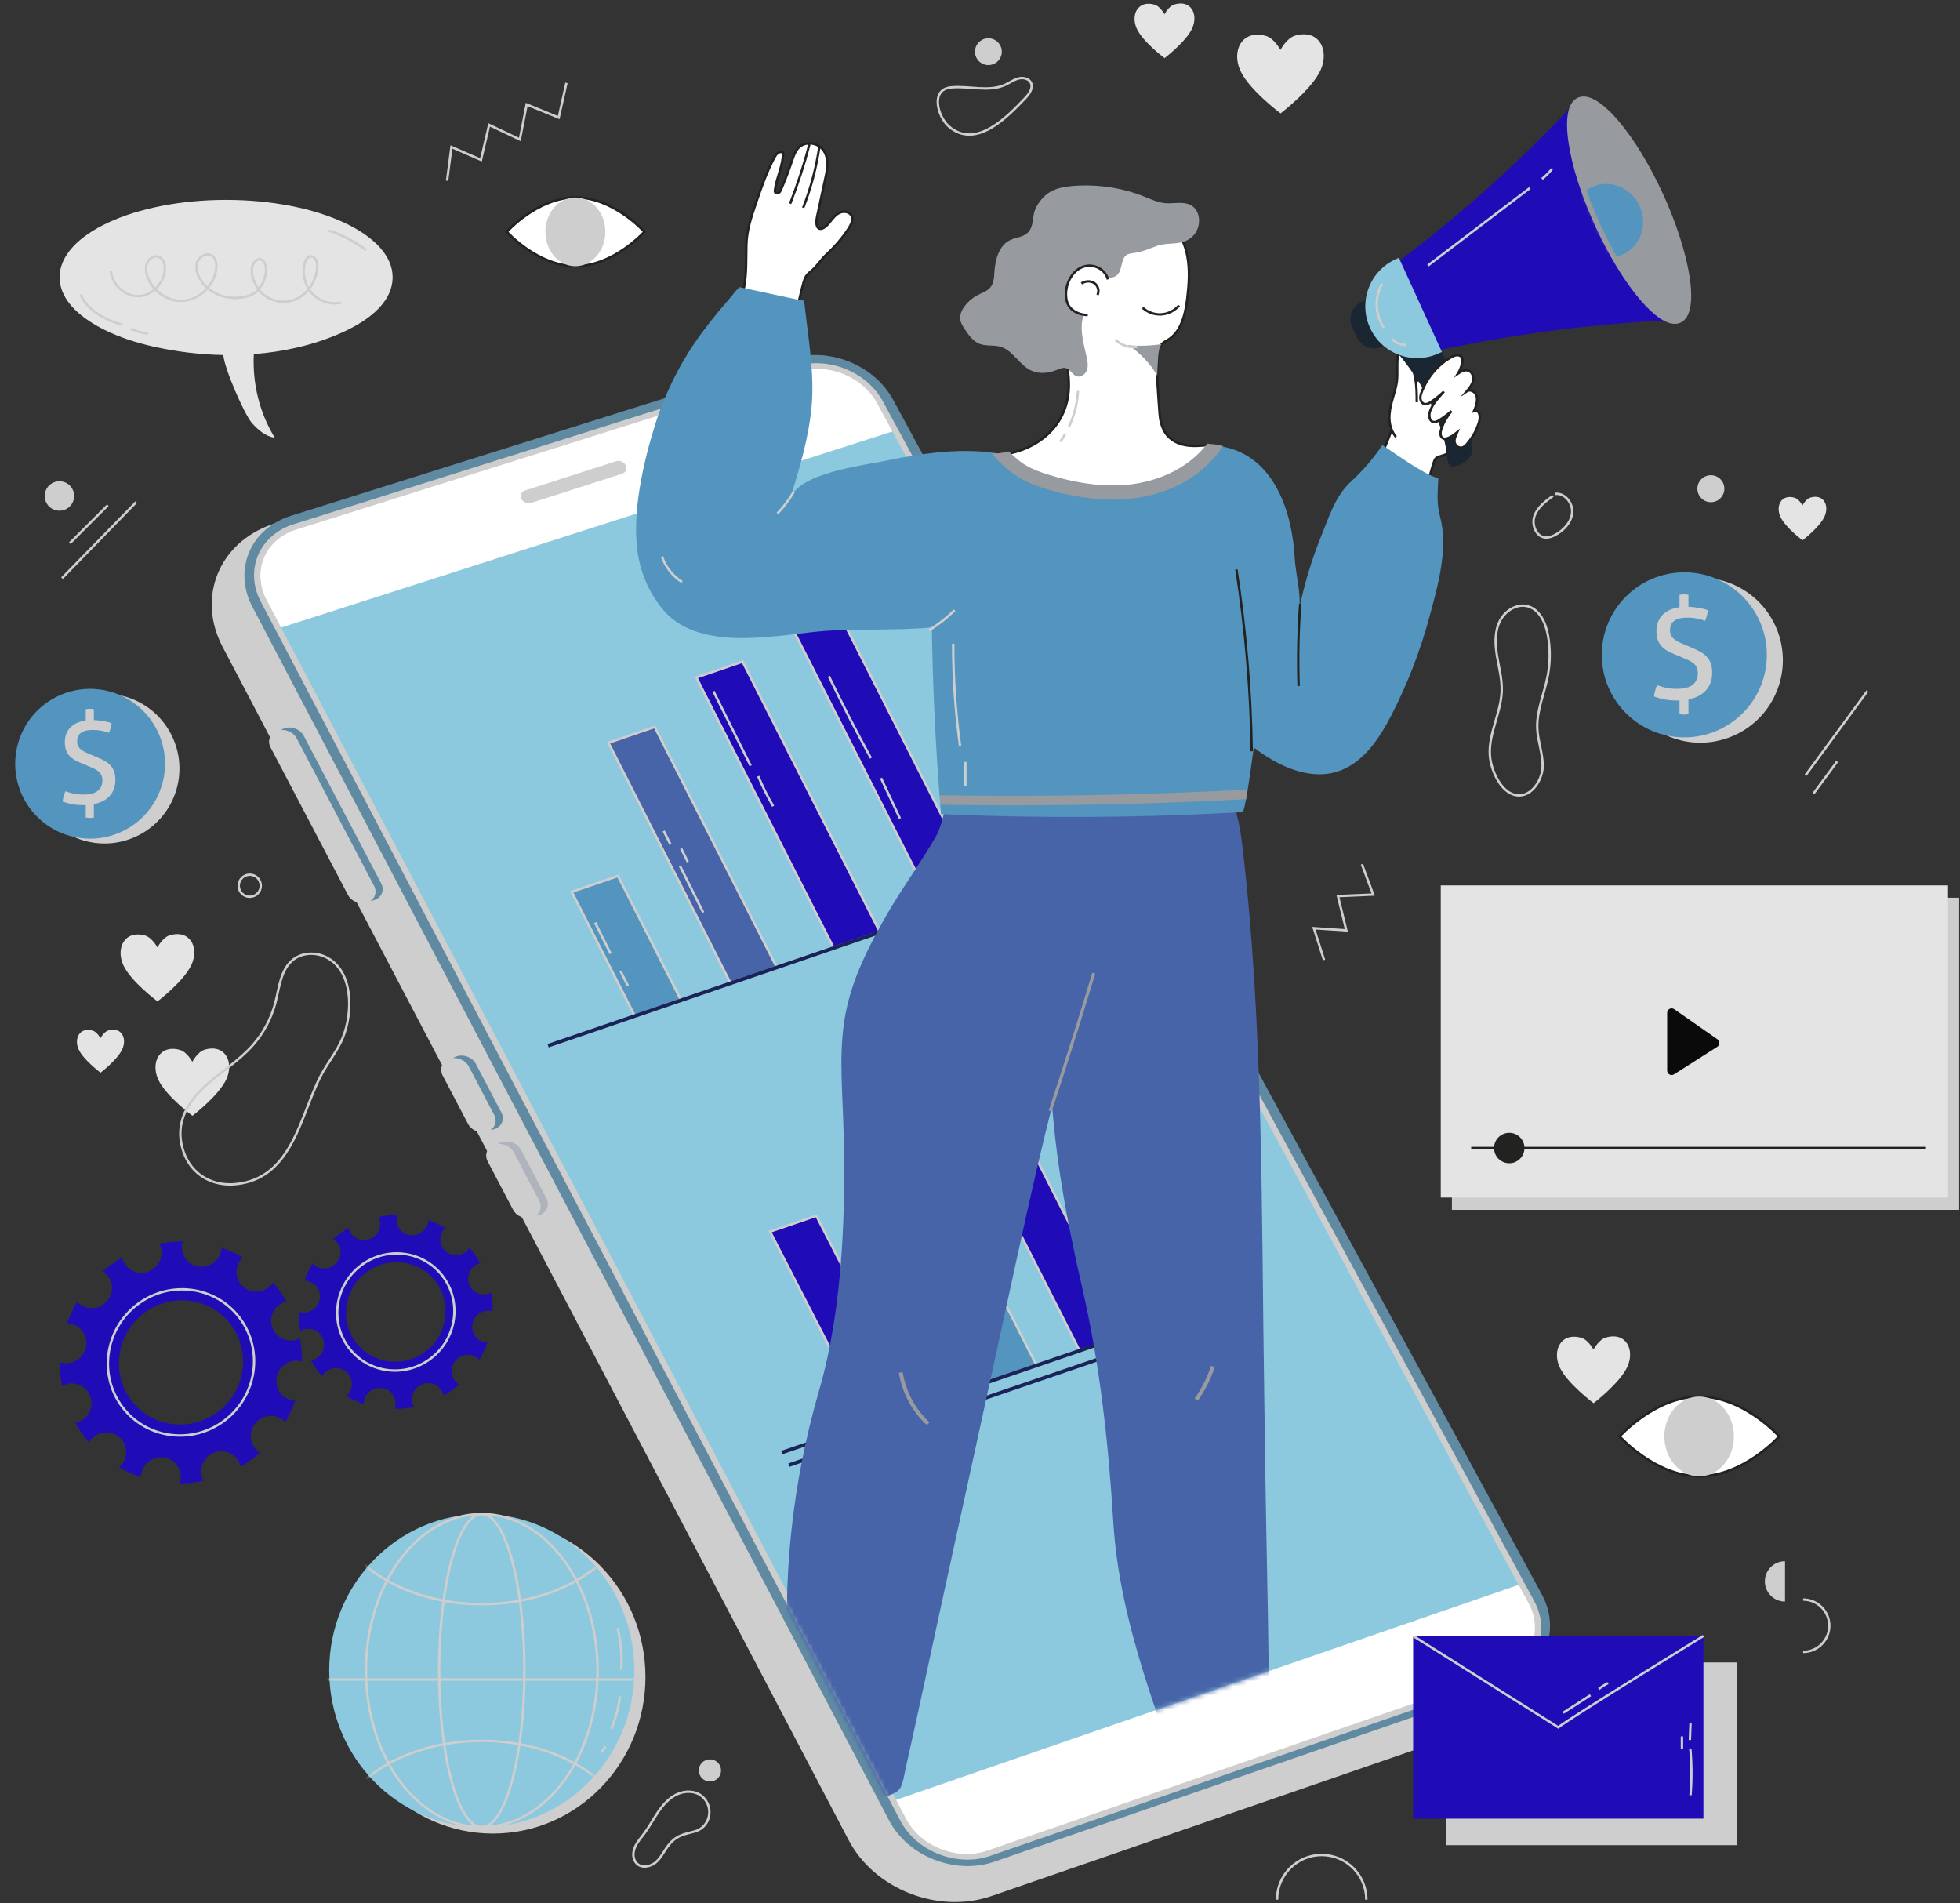 <svg xmlns="http://www.w3.org/2000/svg" width="411" height="399" viewBox="0 0 411 399" fill="none"><rect x="0" y="0" width="411" height="399" fill="#333333" stroke="none"/><path d="M42.895 220.097C41.415 220.544 40.328 222.633 40.328 222.633C40.328 222.633 39.232 220.562 37.75 220.14C33.46 218.919 31.543 222.788 33.186 226.358C34.77 229.803 40.353 233.946 40.353 233.946C40.353 233.946 45.917 229.709 47.486 226.238C49.114 222.64 47.18 218.804 42.895 220.097Z" fill="#E4E4E4"></path><path d="M22.71 216.056C21.764 216.341 21.07 217.676 21.07 217.676C21.07 217.676 20.369 216.353 19.423 216.083C16.682 215.303 15.456 217.775 16.506 220.057C17.519 222.258 21.086 224.906 21.086 224.906C21.086 224.906 24.642 222.199 25.645 219.98C26.684 217.682 25.448 215.23 22.71 216.056Z" fill="#E4E4E4"></path><path d="M35.575 196.111C34.094 196.558 33.008 198.647 33.008 198.647C33.008 198.647 31.911 196.576 30.429 196.154C26.139 194.933 24.223 198.802 25.866 202.372C27.45 205.817 33.032 209.96 33.032 209.96C33.032 209.96 38.596 205.723 40.165 202.252C41.792 198.654 39.858 194.818 35.575 196.111Z" fill="#E4E4E4"></path><path d="M50.904 263.651C49.478 262.825 47.995 262.151 46.471 261.631C46.461 261.778 46.465 261.922 46.438 262.07C46.041 264.353 43.871 265.91 41.593 265.547C39.316 265.184 37.791 263.038 38.19 260.755C38.218 260.594 38.273 260.446 38.319 260.292C36.675 260.294 35.033 260.454 33.417 260.771C33.487 260.909 33.568 261.04 33.621 261.189C34.416 263.348 33.3 265.768 31.128 266.596C28.956 267.423 26.552 266.343 25.758 264.184C25.695 264.015 25.666 263.843 25.625 263.671C24.195 264.487 22.829 265.448 21.55 266.553C21.697 266.645 21.848 266.728 21.983 266.84C23.758 268.296 23.992 270.932 22.509 272.728C21.026 274.524 18.386 274.799 16.611 273.343C16.456 273.215 16.328 273.068 16.195 272.924C15.322 274.388 14.607 275.913 14.052 277.476C14.248 277.479 14.444 277.478 14.645 277.51C16.922 277.873 18.447 280.019 18.049 282.302C17.651 284.585 15.482 286.142 13.204 285.779C12.986 285.744 12.784 285.679 12.582 285.614C12.555 287.297 12.691 288.976 12.995 290.626C13.18 290.521 13.364 290.417 13.569 290.339C15.741 289.512 18.145 290.592 18.939 292.751C19.735 294.91 18.617 297.33 16.447 298.158C16.227 298.241 16.003 298.292 15.781 298.338C16.593 299.785 17.558 301.161 18.674 302.444C18.787 302.254 18.901 302.066 19.047 301.89C20.529 300.094 23.171 299.819 24.945 301.275C26.718 302.731 26.953 305.367 25.471 307.163C25.32 307.346 25.148 307.503 24.976 307.654C26.448 308.51 27.985 309.199 29.561 309.727C29.566 309.508 29.57 309.289 29.61 309.067C30.008 306.784 32.176 305.227 34.455 305.591C36.733 305.954 38.257 308.099 37.858 310.383C37.819 310.607 37.751 310.817 37.679 311.026C39.362 311.017 41.044 310.842 42.697 310.504C42.599 310.325 42.499 310.146 42.426 309.949C41.632 307.79 42.748 305.369 44.919 304.542C47.092 303.715 49.495 304.795 50.291 306.954C50.362 307.151 50.403 307.351 50.444 307.551C51.88 306.717 53.251 305.735 54.532 304.608C54.373 304.511 54.212 304.419 54.063 304.298C52.289 302.842 52.054 300.206 53.538 298.41C55.02 296.614 57.661 296.339 59.435 297.795C59.581 297.914 59.699 298.051 59.822 298.185C60.673 296.727 61.37 295.211 61.908 293.658C61.74 293.652 61.572 293.656 61.403 293.629C59.124 293.266 57.6 291.12 57.998 288.837C58.397 286.554 60.566 284.997 62.843 285.36C63.011 285.387 63.164 285.442 63.324 285.488C63.337 283.845 63.191 282.206 62.888 280.596C62.752 280.665 62.623 280.745 62.477 280.8C60.306 281.627 57.901 280.547 57.106 278.388C56.312 276.229 57.428 273.809 59.6 272.981C59.749 272.924 59.901 272.898 60.05 272.859C59.257 271.463 58.318 270.134 57.239 268.892C57.16 269.011 57.093 269.136 56.999 269.249C55.517 271.045 52.876 271.32 51.102 269.864C49.328 268.408 49.093 265.772 50.575 263.976C50.676 263.854 50.794 263.758 50.904 263.651ZM48.883 272.401C56.112 278.335 57.072 289.078 51.026 296.396C44.981 303.714 34.221 304.836 26.991 298.901C19.762 292.967 18.803 282.224 24.849 274.906C30.893 267.588 41.654 266.467 48.883 272.401Z" fill="#200CB6"></path><path d="M22.395 297.464C28.777 305.943 40.948 307.544 49.526 301.035C58.104 294.526 59.891 282.333 53.509 273.854C47.127 265.375 34.957 263.772 26.379 270.281C17.801 276.791 16.014 288.985 22.395 297.464ZM30.178 275.329C35.941 270.956 44.117 272.033 48.404 277.729C52.691 283.425 51.491 291.616 45.728 295.989C39.965 300.362 31.789 299.286 27.501 293.59C23.214 287.894 24.415 279.702 30.178 275.329Z" fill="#200CB6"></path><path d="M28.801 273.498C35.585 268.35 45.21 269.618 50.257 276.323C55.304 283.028 53.89 292.671 47.107 297.819C40.323 302.967 30.698 301.7 25.651 294.995C20.603 288.29 22.017 278.646 28.801 273.498Z" stroke="#CECECE" stroke-width="0.5" stroke-miterlimit="10" stroke-linecap="round"></path><path d="M93.378 257.444C92.236 256.782 91.046 256.241 89.825 255.825C89.817 255.942 89.82 256.058 89.799 256.177C89.48 258.007 87.742 259.254 85.916 258.963C84.09 258.672 82.869 256.952 83.188 255.122C83.21 254.993 83.255 254.874 83.292 254.751C81.975 254.753 80.659 254.881 79.364 255.135C79.42 255.246 79.484 255.351 79.528 255.47C80.165 257.2 79.27 259.14 77.53 259.803C75.789 260.466 73.862 259.6 73.226 257.87C73.176 257.734 73.152 257.596 73.121 257.459C71.974 258.113 70.88 258.884 69.855 259.769C69.972 259.843 70.093 259.909 70.202 259.999C71.624 261.166 71.812 263.279 70.623 264.718C69.434 266.157 67.318 266.378 65.896 265.211C65.771 265.109 65.668 264.991 65.563 264.875C64.862 266.049 64.29 267.271 63.844 268.523C64.002 268.526 64.159 268.525 64.319 268.55C66.145 268.841 67.366 270.561 67.048 272.39C66.729 274.22 64.991 275.467 63.165 275.176C62.991 275.148 62.829 275.096 62.667 275.044C62.645 276.393 62.754 277.739 62.998 279.061C63.146 278.977 63.295 278.893 63.458 278.831C65.199 278.168 67.126 279.034 67.762 280.764C68.399 282.494 67.504 284.434 65.764 285.097C65.588 285.164 65.409 285.205 65.231 285.241C65.882 286.4 66.655 287.504 67.55 288.532C67.64 288.38 67.732 288.229 67.848 288.088C69.037 286.649 71.153 286.428 72.575 287.595C73.997 288.762 74.186 290.875 72.997 292.314C72.876 292.461 72.739 292.586 72.6 292.708C73.78 293.394 75.011 293.946 76.275 294.37C76.278 294.195 76.282 294.019 76.313 293.841C76.632 292.011 78.37 290.763 80.196 291.055C82.022 291.346 83.244 293.065 82.925 294.896C82.894 295.076 82.838 295.244 82.781 295.412C84.13 295.405 85.478 295.265 86.803 294.993C86.724 294.85 86.644 294.706 86.586 294.548C85.949 292.818 86.844 290.877 88.585 290.215C90.326 289.552 92.253 290.417 92.89 292.148C92.948 292.306 92.98 292.466 93.013 292.627C94.165 291.959 95.263 291.172 96.289 290.268C96.162 290.19 96.032 290.117 95.914 290.019C94.492 288.852 94.304 286.739 95.493 285.3C96.682 283.861 98.799 283.64 100.22 284.807C100.336 284.902 100.43 285.013 100.53 285.119C101.213 283.95 101.771 282.735 102.203 281.49C102.068 281.485 101.934 281.489 101.797 281.467C99.971 281.176 98.75 279.456 99.068 277.626C99.387 275.796 101.125 274.549 102.951 274.84C103.085 274.862 103.208 274.906 103.336 274.942C103.346 273.625 103.229 272.311 102.987 271.021C102.878 271.077 102.776 271.141 102.659 271.185C100.919 271.848 98.991 270.982 98.354 269.252C97.717 267.522 98.612 265.582 100.353 264.919C100.472 264.874 100.593 264.853 100.714 264.821C100.077 263.702 99.325 262.637 98.461 261.641C98.397 261.736 98.344 261.836 98.269 261.927C97.08 263.366 94.964 263.587 93.542 262.42C92.12 261.253 91.932 259.14 93.121 257.701C93.196 257.607 93.29 257.53 93.378 257.444ZM91.759 264.457C97.553 269.213 98.322 277.823 93.477 283.688C88.632 289.553 80.007 290.452 74.213 285.696C68.419 280.94 67.65 272.33 72.496 266.465C77.34 260.6 85.965 259.701 91.759 264.457Z" fill="#200CB6"></path><path d="M70.527 284.545C75.642 291.341 85.397 292.624 92.272 287.407C99.147 282.19 100.579 272.418 95.465 265.622C90.35 258.826 80.596 257.541 73.721 262.758C66.845 267.976 65.412 277.75 70.527 284.545ZM76.764 266.804C81.383 263.299 87.936 264.162 91.372 268.728C94.808 273.294 93.846 279.859 89.227 283.364C84.608 286.869 78.055 286.007 74.619 281.441C71.183 276.875 72.145 270.309 76.764 266.804Z" fill="#200CB6"></path><path d="M75.661 265.337C81.098 261.211 88.813 262.227 92.858 267.601C96.903 272.975 95.77 280.704 90.333 284.83C84.896 288.956 77.181 287.941 73.136 282.567C69.09 277.192 70.224 269.463 75.661 265.337Z" stroke="#CECECE" stroke-width="0.5" stroke-miterlimit="10" stroke-linecap="round"></path><path d="M391.574 144.896L378.633 162.521" stroke="#CECECE" stroke-width="0.5" stroke-miterlimit="10"></path><path d="M380.281 166.378L385.23 159.671" stroke="#CECECE" stroke-width="0.5" stroke-miterlimit="10"></path><path d="M93.75 37.894L94.664 30.822L100.855 33.516L102.571 26.189L109.007 29.25L110.44 21.907L117.154 24.657L118.783 17.376" stroke="#CECECE" stroke-width="0.5" stroke-miterlimit="10"></path><path d="M267.789 398.294C267.789 393.125 271.98 388.934 277.149 388.934C282.318 388.934 286.509 393.125 286.509 398.294" stroke="#CECECE" stroke-width="0.5" stroke-miterlimit="10"></path><path d="M148.545 378.61C149.227 380.741 148.199 383.271 145.715 383.987C143.534 384.616 142.128 384.653 140.41 386.61C139.279 387.898 138.573 389.819 137.134 390.744C135.855 391.566 134.024 391.724 133.153 390.214C132.612 389.276 132.771 388.07 133.238 387.094C133.706 386.117 134.443 385.301 135.09 384.433C136.176 382.975 137.018 381.351 138.048 379.852C139.078 378.354 140.346 376.947 141.998 376.189C143.65 375.43 145.748 375.441 147.158 376.588C147.844 377.146 148.302 377.853 148.545 378.61Z" stroke="#CECECE" stroke-width="0.5" stroke-miterlimit="10"></path><path d="M151.199 371.208C151.199 372.495 150.156 373.538 148.869 373.538C147.582 373.538 146.539 372.495 146.539 371.208C146.539 369.921 147.582 368.878 148.869 368.878C150.156 368.877 151.199 369.921 151.199 371.208Z" fill="#CECECE"></path><path d="M374.307 335.797C371.972 335.797 370.078 333.904 370.078 331.569C370.078 329.234 371.971 327.34 374.307 327.34" fill="#CECECE"></path><path d="M15.549 103.989C15.549 105.694 14.167 107.076 12.462 107.076C10.757 107.076 9.375 105.694 9.375 103.989C9.375 102.284 10.757 100.902 12.462 100.902C14.167 100.903 15.549 102.285 15.549 103.989Z" fill="#CECECE"></path><path d="M360.943 104.263C359.949 105.469 358.166 105.641 356.96 104.647C355.754 103.653 355.582 101.87 356.576 100.664C357.57 99.458 359.353 99.286 360.559 100.28C361.765 101.273 361.937 103.057 360.943 104.263Z" fill="#CECECE"></path><path d="M209.382 12.677C208.365 13.851 206.59 13.978 205.416 12.962C204.242 11.945 204.115 10.17 205.131 8.996C206.147 7.822 207.923 7.695 209.097 8.711C210.272 9.728 210.399 11.503 209.382 12.677Z" fill="#CECECE"></path><path d="M198.957 26.503C196.671 24.523 194.997 18.773 199.394 18.332C203.228 17.947 207.337 19.379 210.833 17.757C211.738 17.337 212.561 16.723 213.524 16.463C214.487 16.202 215.697 16.425 216.157 17.31C216.732 18.415 215.837 19.692 214.975 20.592C211.262 24.468 204.656 31.438 198.957 26.503Z" stroke="#CECECE" stroke-width="0.5" stroke-miterlimit="10"></path><path d="M54.685 185.711C54.685 186.99 53.649 188.026 52.37 188.026C51.091 188.026 50.055 186.99 50.055 185.711C50.055 184.432 51.091 183.396 52.37 183.396C53.649 183.396 54.685 184.432 54.685 185.711Z" stroke="#CECECE" stroke-width="0.5" stroke-miterlimit="10"></path><path d="M378.102 335.381C381.133 335.381 383.59 337.838 383.59 340.869C383.59 343.9 381.133 346.357 378.102 346.357" stroke="#CECECE" stroke-width="0.5" stroke-miterlimit="10"></path><path d="M13 121.227L28.563 105.278" stroke="#CECECE" stroke-width="0.5" stroke-miterlimit="10"></path><path d="M14.641 113.896L22.615 105.922" stroke="#CECECE" stroke-width="0.5" stroke-miterlimit="10"></path><path d="M277.646 201.28L275.508 194.614L282.311 195.068L280.561 187.885L287.947 187.563L285.583 181.199" stroke="#CECECE" stroke-width="0.5" stroke-miterlimit="10"></path><path d="M41.694 229.034C42.232 228.456 42.813 227.893 43.431 227.344C46.531 224.589 50.118 222.367 52.888 219.281C55.201 216.705 56.883 213.566 57.748 210.214C58.576 207.001 58.861 203.258 61.47 201.208C63.352 199.728 66.103 199.611 68.266 200.638C74.172 203.442 74.038 212.395 71.858 217.636C70.694 220.433 68.714 222.809 67.305 225.491C62.975 233.735 61.399 246.974 49.608 248.258C44.572 248.806 40.166 246.344 38.489 241.491C36.793 236.585 38.445 232.528 41.694 229.034Z" stroke="#CECECE" stroke-width="0.5" stroke-miterlimit="10"></path><path d="M312.408 158.27C312.15 153.704 314.775 149.408 314.904 144.836C314.973 142.391 314.324 139.991 313.924 137.577C313.525 135.164 313.395 132.585 314.433 130.369C315.471 128.153 317.99 126.476 320.351 127.114C322.882 127.798 324.134 130.646 324.596 133.227C325.11 136.095 325.08 139.06 324.509 141.918C323.782 145.559 322.181 149.093 322.358 152.801C322.486 155.471 323.538 158.054 323.479 160.727C323.412 163.761 320.795 167.668 317.406 166.595C314.389 165.641 312.569 161.106 312.408 158.27Z" stroke="#CECECE" stroke-width="0.5" stroke-miterlimit="10"></path><path d="M325.637 103.97C324.056 105.116 322.388 106.379 321.756 108.226C321.124 110.073 322.156 112.593 324.105 112.707C324.811 112.748 325.499 112.475 326.123 112.142C327.909 111.189 329.478 109.53 329.665 107.514C329.852 105.498 328.154 103.32 326.142 103.548" stroke="#CECECE" stroke-width="0.5" stroke-miterlimit="10"></path><path d="M120.698 55.803C112.736 55.803 106.281 48.604 106.281 48.604C106.281 48.604 112.736 41.405 120.698 41.405C128.66 41.405 135.115 48.604 135.115 48.604C135.115 48.604 128.66 55.803 120.698 55.803Z" fill="white" stroke="#222221" stroke-width="0.5" stroke-miterlimit="10"></path><path d="M120.648 55.821C117.175 55.821 114.359 52.594 114.359 48.613C114.359 44.632 117.175 41.404 120.648 41.404C124.121 41.404 126.937 44.631 126.937 48.613C126.937 52.595 124.121 55.821 120.648 55.821Z" fill="#CECECE"></path><path d="M356.357 309.523C347.116 309.523 339.625 301.168 339.625 301.168C339.625 301.168 347.116 292.813 356.357 292.813C365.598 292.813 373.089 301.168 373.089 301.168C373.089 301.168 365.598 309.523 356.357 309.523Z" fill="white" stroke="#222221" stroke-width="0.5" stroke-miterlimit="10"></path><path d="M356.299 309.545C360.33 309.545 363.598 305.799 363.598 301.179C363.598 296.558 360.33 292.813 356.299 292.813C352.268 292.813 349 296.558 349 301.179C349 305.799 352.268 309.545 356.299 309.545Z" fill="#CECECE"></path><path d="M372.506 145.107C376.203 136.292 372.055 126.149 363.24 122.452C354.425 118.755 344.282 122.904 340.585 131.718C336.888 140.533 341.036 150.676 349.851 154.373C358.666 158.07 368.809 153.922 372.506 145.107Z" fill="#CECECE"></path><path d="M370.497 137.299C370.497 146.857 362.748 154.606 353.19 154.606C343.632 154.606 335.883 146.857 335.883 137.299C335.883 127.741 343.632 119.992 353.19 119.992C362.749 119.992 370.497 127.741 370.497 137.299Z" fill="#5395BE"></path><path d="M352.181 146.844C352.091 146.862 352.02 146.871 351.966 146.871C351.912 146.871 351.858 146.871 351.805 146.871C351.25 146.871 350.748 146.853 350.301 146.817C349.853 146.781 349.437 146.727 349.052 146.656C348.667 146.584 348.295 146.495 347.937 146.387C347.579 146.28 347.212 146.163 346.836 146.038C346.871 145.645 346.947 145.246 347.064 144.843C347.18 144.44 347.31 144.051 347.453 143.675C348.061 143.872 348.689 144.047 349.333 144.199C349.978 144.351 350.756 144.427 351.669 144.427C353.137 144.427 354.229 144.141 354.946 143.568C355.662 142.995 356.02 142.207 356.02 141.205C356.02 140.704 355.944 140.283 355.792 139.943C355.64 139.603 355.411 139.308 355.107 139.057C354.802 138.806 354.418 138.578 353.952 138.372C353.487 138.166 352.94 137.929 352.314 137.66L351.025 137.123C350.488 136.908 349.995 136.666 349.548 136.398C349.1 136.13 348.711 135.812 348.38 135.445C348.048 135.078 347.793 134.644 347.614 134.142C347.435 133.641 347.346 133.041 347.346 132.343C347.346 130.965 347.762 129.837 348.595 128.959C349.427 128.082 350.622 127.535 352.18 127.321V124.716C352.449 124.645 352.753 124.609 353.093 124.609C353.451 124.609 353.773 124.645 354.059 124.716V127.214C354.811 127.25 355.55 127.331 356.275 127.456C357 127.582 357.622 127.743 358.142 127.94C358.052 128.692 357.855 129.435 357.551 130.169C357.067 129.99 356.512 129.833 355.886 129.699C355.259 129.565 354.534 129.498 353.71 129.498C352.582 129.498 351.714 129.713 351.105 130.143C350.496 130.573 350.192 131.235 350.192 132.131C350.192 132.561 350.272 132.932 350.434 133.245C350.595 133.559 350.832 133.836 351.146 134.078C351.459 134.32 351.835 134.539 352.274 134.736C352.713 134.933 353.209 135.148 353.765 135.381L354.786 135.811C355.43 136.08 356.012 136.357 356.532 136.644C357.051 136.931 357.494 137.271 357.861 137.664C358.228 138.058 358.515 138.523 358.72 139.061C358.926 139.598 359.029 140.252 359.029 141.021C359.029 142.543 358.595 143.783 357.726 144.74C356.857 145.698 355.635 146.329 354.06 146.633V149.721C353.917 149.757 353.765 149.784 353.603 149.802C353.442 149.82 353.29 149.829 353.147 149.829C352.986 149.829 352.825 149.82 352.664 149.802C352.503 149.784 352.342 149.757 352.181 149.721V146.844Z" fill="#CECECE"></path><path d="M37.205 164.757C39.199 156.315 33.971 147.855 25.528 145.862C17.086 143.868 8.626 149.096 6.633 157.538C4.639 165.98 9.867 174.44 18.309 176.434C26.752 178.427 35.212 173.199 37.205 164.757Z" fill="#CECECE"></path><path d="M34.182 163.748C36.175 155.306 30.947 146.846 22.505 144.853C14.063 142.859 5.603 148.087 3.609 156.529C1.616 164.971 6.844 173.431 15.286 175.425C23.728 177.418 32.188 172.19 34.182 163.748Z" fill="#5395BE"></path><path d="M17.982 168.789C17.9 168.805 17.836 168.813 17.787 168.813C17.738 168.813 17.689 168.813 17.641 168.813C17.137 168.813 16.682 168.797 16.276 168.764C15.87 168.731 15.492 168.683 15.143 168.618C14.794 168.553 14.456 168.472 14.132 168.374C13.807 168.277 13.474 168.171 13.133 168.057C13.165 167.7 13.234 167.338 13.34 166.972C13.446 166.606 13.563 166.253 13.693 165.912C14.245 166.091 14.814 166.249 15.399 166.387C15.984 166.525 16.691 166.594 17.519 166.594C18.851 166.594 19.843 166.334 20.493 165.814C21.143 165.294 21.468 164.579 21.468 163.669C21.468 163.214 21.399 162.832 21.261 162.523C21.123 162.214 20.915 161.946 20.639 161.719C20.363 161.492 20.013 161.285 19.591 161.097C19.169 160.911 18.673 160.695 18.104 160.451L16.934 159.964C16.447 159.769 15.999 159.55 15.594 159.306C15.187 159.062 14.834 158.774 14.534 158.441C14.233 158.108 14.001 157.714 13.839 157.259C13.677 156.805 13.595 156.26 13.595 155.626C13.595 154.375 13.973 153.351 14.728 152.555C15.484 151.759 16.568 151.263 17.982 151.068V148.704C18.226 148.639 18.502 148.606 18.811 148.606C19.136 148.606 19.428 148.639 19.688 148.704V150.971C20.37 151.004 21.041 151.077 21.699 151.19C22.357 151.304 22.922 151.45 23.393 151.629C23.311 152.311 23.133 152.986 22.857 153.652C22.418 153.49 21.914 153.347 21.346 153.226C20.777 153.104 20.119 153.043 19.371 153.043C18.348 153.043 17.559 153.238 17.007 153.628C16.454 154.018 16.178 154.619 16.178 155.432C16.178 155.822 16.251 156.16 16.397 156.444C16.543 156.729 16.759 156.98 17.043 157.2C17.327 157.419 17.668 157.619 18.066 157.797C18.464 157.976 18.915 158.171 19.419 158.382L20.345 158.772C20.93 159.016 21.458 159.268 21.929 159.528C22.4 159.788 22.802 160.097 23.135 160.454C23.468 160.812 23.728 161.234 23.915 161.722C24.102 162.209 24.196 162.803 24.196 163.501C24.196 164.882 23.802 166.008 23.014 166.877C22.226 167.746 21.117 168.319 19.687 168.595V171.398C19.557 171.431 19.419 171.455 19.273 171.471C19.127 171.487 18.989 171.495 18.859 171.495C18.713 171.495 18.566 171.487 18.42 171.471C18.274 171.455 18.128 171.43 17.981 171.398L17.982 168.789Z" fill="#CECECE"></path><path d="M103.358 384.437C121.026 384.437 135.349 369.744 135.349 351.619C135.349 333.494 121.026 318.801 103.358 318.801C85.69 318.801 71.367 333.494 71.367 351.619C71.367 369.744 85.69 384.437 103.358 384.437Z" fill="#CECECE"></path><path d="M101.022 383.084C118.69 383.084 133.013 368.391 133.013 350.266C133.013 332.141 118.69 317.448 101.022 317.448C83.354 317.448 69.031 332.141 69.031 350.266C69.031 368.391 83.354 383.084 101.022 383.084Z" fill="#8CC9DE"></path><path d="M101.025 383.084C114.436 383.084 125.308 368.391 125.308 350.266C125.308 332.141 114.436 317.448 101.025 317.448C87.614 317.448 76.742 332.141 76.742 350.266C76.742 368.391 87.614 383.084 101.025 383.084Z" stroke="#CECECE" stroke-width="0.5" stroke-miterlimit="10"></path><path d="M101.023 383.084C105.963 383.084 109.968 368.391 109.968 350.266C109.968 332.141 105.963 317.448 101.023 317.448C96.083 317.448 92.078 332.141 92.078 350.266C92.078 368.391 96.083 383.084 101.023 383.084Z" stroke="#CECECE" stroke-width="0.5" stroke-miterlimit="10"></path><mask id="mask0_1103_764" style="mask-type:luminance" maskUnits="userSpaceOnUse" x="69" y="317" width="65" height="67"><path d="M101.022 383.084C118.69 383.084 133.013 368.391 133.013 350.266C133.013 332.141 118.69 317.448 101.022 317.448C83.354 317.448 69.031 332.141 69.031 350.266C69.031 368.391 83.354 383.084 101.022 383.084Z" fill="white"></path></mask><g mask="url(#mask0_1103_764)"><path d="M101.022 410.838C118.69 410.838 133.013 400.577 133.013 387.92C133.013 375.263 118.69 365.002 101.022 365.002C83.354 365.002 69.031 375.263 69.031 387.92C69.031 400.577 83.354 410.838 101.022 410.838Z" stroke="#CECECE" stroke-width="0.5" stroke-miterlimit="10"></path></g><mask id="mask1_1103_764" style="mask-type:luminance" maskUnits="userSpaceOnUse" x="69" y="317" width="65" height="67"><path d="M101.022 383.084C118.69 383.084 133.013 368.391 133.013 350.266C133.013 332.141 118.69 317.448 101.022 317.448C83.354 317.448 69.031 332.141 69.031 350.266C69.031 368.391 83.354 383.084 101.022 383.084Z" fill="white"></path></mask><g mask="url(#mask1_1103_764)"><path d="M101.022 336.348C118.69 336.348 133.013 326.087 133.013 313.43C133.013 300.772 118.69 290.512 101.022 290.512C83.354 290.512 69.031 300.772 69.031 313.43C69.031 326.087 83.354 336.348 101.022 336.348Z" stroke="#CECECE" stroke-width="0.5" stroke-miterlimit="10"></path></g><mask id="mask2_1103_764" style="mask-type:luminance" maskUnits="userSpaceOnUse" x="69" y="317" width="65" height="67"><path d="M101.022 383.084C118.69 383.084 133.013 368.391 133.013 350.266C133.013 332.141 118.69 317.448 101.022 317.448C83.354 317.448 69.031 332.141 69.031 350.266C69.031 368.391 83.354 383.084 101.022 383.084Z" fill="white"></path></mask><g mask="url(#mask2_1103_764)"><path d="M64.305 352.146H136.267" stroke="#CECECE" stroke-width="0.5" stroke-miterlimit="10"></path></g><path d="M130.016 355.663C129.718 358.007 129.1 360.308 128.188 362.478" stroke="#CECECE" stroke-width="0.5" stroke-miterlimit="10"></path><path d="M129.516 341.377C130.208 344.214 130.465 347.162 130.275 350.08" stroke="#CECECE" stroke-width="0.5" stroke-miterlimit="10"></path><path d="M126.984 366.199C126.682 366.612 126.38 367.026 126.078 367.439" stroke="#CECECE" stroke-width="0.5" stroke-miterlimit="10"></path><path d="M47.414 41.913C28.132 41.913 12.5 49.162 12.5 58.103C12.5 63.396 17.645 67.031 21.883 69.143C25.126 70.759 28.618 71.865 32.147 72.663C36.886 73.727 41.845 74.346 46.826 74.436C47.068 77.389 51.3 86.948 52.774 88.63C54.073 90.114 55.68 91.502 57.632 91.782C54.403 86.574 52.916 80.357 53.225 74.242C59.531 73.757 65.736 72.363 71.431 69.853C76.14 67.778 82.328 63.974 82.328 58.102C82.328 49.162 66.697 41.913 47.414 41.913Z" fill="#E4E4E4"></path><path d="M23.234 56.832C23.558 59.72 26.174 62.125 28.956 62.091C31.738 62.057 34.299 59.589 34.557 56.693C34.654 55.606 34.337 54.324 33.378 53.893C32.418 53.462 31.247 54.171 30.843 55.178C30.439 56.185 30.644 57.355 31.059 58.357C32.321 61.405 35.596 63.396 38.754 63.035C41.912 62.673 44.698 59.988 45.298 56.727C45.503 55.612 45.384 54.267 44.487 53.627C43.374 52.834 41.71 53.769 41.322 55.118C40.934 56.466 41.499 57.93 42.313 59.052C44.007 61.387 46.881 62.581 49.644 62.456C50.884 62.4 52.508 62.098 53.54 61.351C55.054 60.254 56.569 56.729 55.379 54.957C55.144 54.607 54.764 54.333 54.356 54.351C54.078 54.363 53.817 54.507 53.606 54.697C53.063 55.185 52.818 55.959 52.797 56.707C52.754 58.249 53.62 59.973 54.593 61.104C56.404 63.208 59.55 63.836 62.046 62.739C64.542 61.642 66.285 58.973 66.531 56.155C66.623 55.098 66.191 53.69 65.177 53.745C64.43 53.785 63.986 54.638 63.821 55.401C63.346 57.603 64.019 60.038 65.544 61.636C67.069 63.234 69.397 63.943 71.505 63.451" stroke="#CECECE" stroke-width="0.5" stroke-miterlimit="10"></path><path d="M16.875 61.711C18.369 65.139 22.052 67.067 25.645 68.104" stroke="#CECECE" stroke-width="0.5" stroke-miterlimit="10"></path><path d="M27.445 68.942C28.584 69.482 29.817 69.823 31.073 69.945" stroke="#CECECE" stroke-width="0.5" stroke-miterlimit="10"></path><path d="M68.961 48.348C71.77 49.273 74.426 50.661 76.791 52.437" stroke="#CECECE" stroke-width="0.5" stroke-miterlimit="10"></path><path d="M207.922 397.533L311.307 361.833C322.446 357.987 327.089 346.507 321.678 336.194L187.909 90.026C182.497 79.712 169.081 74.469 157.942 78.316L57.028 109.943C45.889 113.789 41.246 125.269 46.657 135.582L177.954 385.823C183.366 396.136 196.783 401.379 207.922 397.533Z" fill="#CECECE"></path><path d="M206.148 389.414L316.576 351.283C323.014 349.06 325.698 342.425 322.57 336.464L184.992 83.035C181.864 77.074 174.109 74.043 167.671 76.266L59.714 110.325C53.276 112.548 50.592 119.183 53.72 125.144L188.826 382.645C191.955 388.607 199.71 391.637 206.148 389.414Z" fill="white"></path><path d="M111.412 105.441L130.478 99.311C131.25 99.045 131.571 98.249 131.197 97.535C130.822 96.82 129.893 96.457 129.121 96.723L110.055 102.853C109.283 103.119 108.961 103.915 109.337 104.629C109.711 105.344 110.641 105.707 111.412 105.441Z" fill="#CECECE"></path><path d="M139.122 96.37C139.894 96.103 140.215 95.308 139.841 94.593C139.466 93.878 138.536 93.515 137.765 93.782C136.994 94.048 136.672 94.844 137.047 95.558C137.421 96.274 138.35 96.637 139.122 96.37Z" fill="#CECECE"></path><path d="M103.718 236.725C105.232 236.202 105.864 234.642 105.128 233.239L99.799 223.083C99.063 221.681 97.239 220.968 95.725 221.491C94.21 222.014 93.579 223.575 94.315 224.977L99.644 235.133C100.379 236.536 102.203 237.248 103.718 236.725Z" fill="#608AA2"></path><path d="M78.524 188.714C80.038 188.191 80.67 186.63 79.934 185.228L63.705 154.298C62.969 152.896 61.145 152.183 59.631 152.706C58.116 153.229 57.485 154.79 58.221 156.192L74.45 187.122C75.185 188.524 77.009 189.237 78.524 188.714Z" fill="#608AA2"></path><path d="M77.032 189.23C78.547 188.707 79.178 187.147 78.442 185.744L62.213 154.813C61.477 153.411 59.653 152.698 58.139 153.221C56.625 153.744 55.993 155.305 56.729 156.707L72.958 187.637C73.694 189.04 75.518 189.753 77.032 189.23Z" fill="#CECECE"></path><path d="M102.218 237.242C103.732 236.719 104.364 235.158 103.628 233.756L98.299 223.6C97.563 222.198 95.739 221.485 94.225 222.008C92.71 222.531 92.079 224.092 92.815 225.494L98.144 235.65C98.879 237.052 100.703 237.765 102.218 237.242Z" fill="#CECECE"></path><path d="M113.163 254.73C114.677 254.207 115.309 252.646 114.573 251.244L109.244 241.088C108.508 239.686 106.684 238.972 105.17 239.496C103.655 240.019 103.024 241.58 103.76 242.982L109.089 253.138C109.825 254.54 111.649 255.252 113.163 254.73Z" fill="#AFB3BC"></path><path d="M111.664 255.246C113.179 254.723 113.81 253.163 113.074 251.76L107.745 241.604C107.009 240.202 105.185 239.489 103.67 240.012C102.156 240.535 101.524 242.096 102.26 243.498L107.589 253.654C108.326 255.056 110.15 255.769 111.664 255.246Z" fill="#CECECE"></path><path d="M186.509 377.856L320.251 331.674L188.803 89.928L57.531 132.037L186.509 377.856Z" fill="#8CC9DE"></path><path d="M186.431 381.684L52.913 127.209C48.925 119.608 52.358 111.117 60.569 108.282L165.258 75.352C173.467 72.517 183.391 76.395 187.379 83.996L323.369 334.398C327.357 341.999 323.923 350.49 315.714 353.324L208.554 390.327C200.343 393.163 190.419 389.286 186.431 381.684ZM60.839 111.009C54.391 113.236 53.039 121.003 56.172 126.973L188.637 380.071C191.77 386.042 195.105 390.55 206.73 388.831L315.207 351.335C321.655 349.108 324.316 342.078 321.183 336.107L185.443 85.343C182.241 78.545 174.227 74.864 166.449 77.852L60.839 111.009Z" fill="#608AA2"></path><path d="M188.793 381.745L54.691 126.158C51.291 119.678 54.219 112.441 61.217 110.024L166.355 76.939C173.353 74.522 181.812 77.828 185.212 84.308L321.785 335.822C325.184 342.301 322.257 349.539 315.259 351.954L207.65 389.113C200.652 391.53 192.193 388.224 188.793 381.745ZM61.799 111.134C55.461 113.322 52.81 119.877 55.889 125.745L189.991 381.332C193.07 387.2 200.731 390.194 207.069 388.005L314.678 350.846C321.015 348.659 323.666 342.104 320.588 336.236L184.014 84.722C180.935 78.853 173.274 75.861 166.937 78.049L61.799 111.134Z" fill="#CECECE"></path><path d="M308.988 87.219C308.729 86.797 308.332 86.453 308.053 86.035C307.701 85.509 307.543 84.881 307.392 84.267C307.083 83.014 306.774 81.761 306.464 80.508C306.19 79.399 305.625 78.556 304.862 77.704C304.227 76.995 303.411 76.333 302.459 76.316C301.735 76.303 301.062 76.667 300.452 77.056C294.045 81.146 293.038 87.786 290.203 94.217C289.667 95.432 289.001 96.597 288.624 97.871C287.947 100.155 288.337 102.802 290.464 104.115C292.394 105.321 295.549 105.247 297.472 103.97C299.395 102.693 299.974 98.81 300.73 96.758C300.82 96.512 300.918 96.256 301.114 96.082C301.784 95.486 302.985 95.665 303.769 94.833C304.351 94.214 304.683 93.377 305.187 92.697C306.143 91.404 307.871 90.882 308.809 89.504C309.195 88.937 309.393 88.196 309.154 87.553C309.109 87.435 309.053 87.325 308.988 87.219Z" fill="white" stroke="#222221" stroke-width="0.5" stroke-miterlimit="10"></path><path d="M297.088 84.337C297.08 80.412 296.95 78.744 295.447 75.098C295.094 74.242 294.098 74.314 293.172 74.287C292.81 76.16 293.144 78.103 292.905 79.996C292.747 81.246 292.342 82.476 291.987 83.702C291.208 86.393 290.816 89.271 292.723 91.606" fill="white"></path><path d="M297.088 84.337C297.08 80.412 296.95 78.744 295.447 75.098C295.094 74.242 294.098 74.314 293.172 74.287C292.81 76.16 293.144 78.103 292.905 79.996C292.747 81.246 292.342 82.476 291.987 83.702C291.208 86.393 290.816 89.271 292.723 91.606" stroke="#222221" stroke-width="0.5" stroke-miterlimit="10"></path><path d="M289.796 72.707C287.805 73.617 285.454 72.741 284.544 70.75L283.532 68.535C282.622 66.544 283.498 64.193 285.489 63.283C287.48 62.373 289.831 63.249 290.741 65.24L291.753 67.455C292.662 69.446 291.786 71.797 289.796 72.707Z" fill="#1A2732"></path><path d="M302.858 92.39C303.114 93.302 303.424 95.04 303.54 96.499C303.598 97.231 304.196 97.886 304.771 97.82C306.789 97.59 308.847 95.817 308.672 94.416C308.82 86.606 305.088 78.399 301.686 72.733C300.718 71.121 298.73 70.616 297.484 69.39C296.22 68.147 295.324 66.488 293.596 66.432C292.768 66.405 292.039 66.78 291.522 67.43C291.067 68.003 290.32 68.697 290.37 69.741C290.406 70.498 290.779 71.324 291.292 71.902C299.949 81.65 301.79 88.592 302.858 92.39Z" fill="#1A2732"></path><path d="M352.029 67.058C333.436 67.808 315.122 70.31 297.066 74.441L289.375 57.614C304.02 47.172 317.824 34.824 330.924 20.884L352.029 67.058Z" fill="#200CB6"></path><path d="M334.967 47.114C340.795 59.865 348.503 68.838 352.183 67.156C355.863 65.474 354.122 53.774 348.294 41.023C342.466 28.272 334.758 19.299 331.078 20.981C327.398 22.664 329.139 34.364 334.967 47.114Z" fill="#979A9F"></path><path d="M302.358 73.785L301.666 74.101C296.214 76.593 289.774 74.193 287.282 68.741C284.79 63.289 287.19 56.849 292.642 54.357L293.334 54.041L302.358 73.785Z" fill="#8CC9DE"></path><mask id="mask3_1103_764" style="mask-type:luminance" maskUnits="userSpaceOnUse" x="329" y="20" width="26" height="48"><path d="M334.967 47.114C340.795 59.865 348.503 68.838 352.183 67.156C355.863 65.474 354.122 53.774 348.294 41.023C342.466 28.272 334.758 19.299 331.078 20.981C327.398 22.664 329.139 34.364 334.967 47.114Z" fill="white"></path></mask><g mask="url(#mask3_1103_764)"><path d="M343.816 43.197C345.6 47.1 344.033 51.642 340.315 53.341C336.598 55.04 332.138 53.253 330.354 49.35C328.57 45.447 330.137 40.905 333.855 39.206C337.572 37.507 342.032 39.294 343.816 43.197Z" fill="#5395BE"></path></g><path d="M343.969 62.9C340.685 59.077 337.313 53.551 334.474 47.339C331.635 41.127 329.662 34.961 328.921 29.976C328.136 24.706 328.804 21.426 330.851 20.49C332.898 19.554 335.816 21.196 339.288 25.238C342.572 29.061 345.944 34.587 348.783 40.798C354.081 52.388 356.885 65.599 352.406 67.647C352.032 67.818 351.629 67.903 351.198 67.903C349.274 67.904 346.806 66.203 343.969 62.9ZM331.3 21.473C329.803 22.158 329.313 25.277 329.989 29.818C330.716 34.705 332.658 40.769 335.457 46.89C338.254 53.012 341.568 58.448 344.789 62.196C347.78 65.679 350.457 67.345 351.957 66.666C354.938 65.303 353.979 54.765 347.8 41.249C345.003 35.127 341.689 29.691 338.468 25.943C335.919 22.975 333.596 21.323 332.038 21.323C331.768 21.322 331.522 21.372 331.3 21.473Z" fill="#979A9F"></path><path d="M256.725 93.701C267.121 95.871 270.985 107.161 271.506 117.118C271.675 120.339 272.987 124.913 272.363 128.052C273.439 122.64 275.034 117.332 277.116 112.222C278.794 108.102 280.037 103.905 283.436 100.828C285.758 98.726 288.133 95.914 289.87 93.308C292.988 95.391 298.054 99.114 301.604 100.322C301.48 103.42 301.197 105.378 301.984 108.377C303.736 115.05 301.524 122.716 299.772 129.239C297.85 136.397 295.167 143.351 291.775 149.942C289.16 155.022 285.639 160.276 280.152 161.868C275.117 163.329 269.705 161.274 265.305 158.423C257.886 153.616 251.807 146.253 248.783 137.912C245.603 129.141 241.762 121.355 241.75 111.682C241.746 108.181 242.129 104.614 243.544 101.411C245.835 96.221 249.756 92.246 256.725 93.701Z" fill="#5395BE"></path><path d="M307.582 82.032C308.318 81.528 309.412 82.157 309.645 83.018C309.886 83.907 309.605 85.059 309.107 86.173C309.5 86.034 309.922 86.181 310.113 86.57C310.28 86.909 310.315 87.334 310.293 87.706C310.257 88.321 310.027 88.932 309.804 89.501C309.579 90.076 309.326 90.64 309.01 91.171C308.69 91.709 308.327 92.215 307.939 92.706C307.45 93.325 306.873 94.068 305.971 93.802C305.388 93.63 305.012 93.079 304.988 92.486C304.975 92.147 305.075 91.84 305.189 91.528C305.296 91.233 305.436 90.949 305.558 90.658C304.519 91.483 303.21 92.296 302.518 91.863C301.914 91.485 302.009 90.583 302.241 89.909C302.71 88.549 303.442 87.284 304.375 86.189C303.585 86.874 302.751 87.507 301.869 88.069C301.462 88.328 300.987 88.584 300.519 88.463C299.667 88.244 299.58 87.046 299.87 86.216C300.388 84.732 301.474 83.528 302.533 82.367C302.615 82.276 302.698 82.186 302.781 82.095C301.94 82.895 301.037 83.628 300.071 84.272C299.647 84.555 299.144 84.833 298.653 84.694C298.189 84.563 297.894 84.079 297.845 83.599C297.796 83.12 297.947 82.644 298.118 82.193C299.282 79.122 301.483 76.47 304.356 74.868C304.723 74.663 305.118 74.478 305.538 74.461C305.958 74.444 306.411 74.634 306.595 75.013C306.733 75.297 306.7 75.632 306.643 75.943C306.489 76.781 306.179 77.59 305.733 78.317C306.378 77.88 307.156 77.449 307.895 77.694C308.713 77.965 309.071 78.991 308.89 79.833C308.709 80.676 308.136 81.372 307.582 82.032Z" fill="white" stroke="#222221" stroke-width="0.5" stroke-miterlimit="10"></path><path d="M299.438 55.662C306.558 50.251 313.679 44.84 320.8 39.429" stroke="#CECECE" stroke-width="0.5" stroke-miterlimit="10"></path><path d="M323.352 37.51C324.117 36.898 324.813 36.201 325.425 35.437" stroke="#CECECE" stroke-width="0.5" stroke-miterlimit="10"></path><path d="M289.858 59.451C288.169 62.254 288.322 66.057 290.23 68.715" stroke="#CECECE" stroke-width="0.5" stroke-miterlimit="10"></path><path d="M291.961 71.113C292.707 71.9 293.799 72.347 294.883 72.307" stroke="#CECECE" stroke-width="0.5" stroke-miterlimit="10"></path><path d="M171.748 120.319L206.101 187.976L196.408 191.291L162.055 123.635L171.748 120.319Z" fill="#200CB6" stroke="#CECECE" stroke-width="0.5" stroke-miterlimit="10"></path><path d="M155.716 138.729L184.477 195.371L174.784 198.687L146.023 142.044L155.716 138.729Z" fill="#200CB6" stroke="#CECECE" stroke-width="0.5" stroke-miterlimit="10"></path><path d="M137.286 152.418L162.851 202.767L153.158 206.083L127.594 155.734L137.286 152.418Z" fill="#4764A8" stroke="#CECECE" stroke-width="0.5" stroke-miterlimit="10"></path><path d="M129.591 183.675L142.773 209.636L133.08 212.952L119.898 186.99L129.591 183.675Z" fill="#5395BE" stroke="#CECECE" stroke-width="0.5" stroke-miterlimit="10"></path><path d="M214.221 185.291L114.93 219.253" stroke="#1B2258" stroke-width="0.75" stroke-miterlimit="10"></path><path d="M149.609 144.947L157.407 160.559" stroke="#CECECE" stroke-width="0.5" stroke-miterlimit="10"></path><path d="M158.992 162.751C159.892 164.893 160.941 166.998 162.127 169.045" stroke="#CECECE" stroke-width="0.5" stroke-miterlimit="10"></path><path d="M173.805 141.786C176.583 147.565 179.524 153.294 182.623 158.961" stroke="#CECECE" stroke-width="0.5" stroke-miterlimit="10"></path><path d="M184.742 163.147C186.064 165.968 187.387 168.789 188.709 171.61" stroke="#CECECE" stroke-width="0.5" stroke-miterlimit="10"></path><path d="M124.781 193.434L128.04 199.959" stroke="#CECECE" stroke-width="0.5" stroke-miterlimit="10"></path><path d="M130.125 203.613L131.656 206.678" stroke="#CECECE" stroke-width="0.5" stroke-miterlimit="10"></path><path d="M142.57 181.533L147.46 191.323" stroke="#CECECE" stroke-width="0.5" stroke-miterlimit="10"></path><path d="M142.828 177.915C143.294 178.847 143.759 179.779 144.225 180.711" stroke="#CECECE" stroke-width="0.5" stroke-miterlimit="10"></path><path d="M139.18 174.236C139.646 175.168 140.111 176.1 140.577 177.032" stroke="#CECECE" stroke-width="0.5" stroke-miterlimit="10"></path><path d="M220.74 205.633L255.092 273.289L245.399 276.605L211.047 208.948L220.74 205.633Z" fill="#200CB6" stroke="#CECECE" stroke-width="0.5" stroke-miterlimit="10"></path><path d="M207.302 223.198L236.062 279.84L226.369 283.156L197.609 226.513L207.302 223.198Z" fill="#200CB6" stroke="#CECECE" stroke-width="0.5" stroke-miterlimit="10"></path><path d="M191.795 235.925L217.359 286.274L207.667 289.59L182.102 239.241L191.795 235.925Z" fill="#5395BE" stroke="#CECECE" stroke-width="0.5" stroke-miterlimit="10"></path><path d="M171.176 254.917L191.764 294.949L182.071 298.264L161.484 258.233L171.176 254.917Z" fill="#200CB6" stroke="#CECECE" stroke-width="0.5" stroke-miterlimit="10"></path><path d="M263.213 270.604L163.922 304.565" stroke="#1B2258" stroke-width="0.75" stroke-miterlimit="10"></path><path d="M264.713 273.232L165.422 307.193" stroke="#1B2258" stroke-width="0.75" stroke-miterlimit="10"></path><path d="M164.976 71.084C166.86 67.551 167.405 63.105 168.469 59.358C168.618 58.834 168.778 58.303 169.085 57.853C169.362 57.448 169.745 57.129 170.124 56.818C171.385 55.784 172.141 54.441 173.302 53.362C175.116 51.675 176.687 49.886 178.031 47.779C178.522 47.009 178.976 46.032 178.554 45.222C178.12 44.387 176.927 44.218 176.07 44.608C175.213 44.998 174.613 45.78 174.034 46.522C172.137 48.956 170.741 48.198 171.353 45.368C171.925 42.715 172.498 40.062 173.07 37.41C173.324 36.234 173.579 35.038 173.481 33.84C173.383 32.641 172.879 31.418 171.892 30.731C170.472 29.742 168.361 29.805 167.252 31.197C166.641 31.965 166.333 32.923 166.02 33.853C165.354 35.832 164.612 37.785 163.795 39.706C163.681 39.973 163.555 40.254 163.316 40.419C163.077 40.584 162.691 40.571 162.55 40.317C162.473 40.178 162.487 40.007 162.507 39.849C162.846 37.185 164.237 34.685 164.209 32C163.878 31.771 163.406 31.856 163.083 32.095C162.76 32.334 162.553 32.696 162.362 33.05C160.748 36.05 159.638 39.29 158.536 42.513C157.57 45.337 156.58 48.241 156.508 51.255C156.437 54.211 156.571 57.188 156.041 60.126C155.447 63.419 153.554 66.285 153.406 69.713C153.379 70.331 153.412 70.981 153.725 71.514C153.97 71.932 154.365 72.238 154.765 72.511C157.407 74.311 161.965 75.543 164.115 72.488C164.432 72.039 164.717 71.57 164.976 71.084Z" fill="white" stroke="#222221" stroke-width="0.5" stroke-miterlimit="10"></path><path d="M213.299 98.746C212.538 98.384 211.804 97.969 211.145 97.434C210.47 96.886 210.223 96.102 210.14 95.247C202.207 93.694 193.37 95.017 185.509 96.647C180.946 97.594 167.374 99.154 165.637 104.69C167.595 98.447 169.499 92.118 170.152 85.582C170.785 79.243 169.777 72.837 169.031 66.552C168.892 65.385 168.754 64.218 168.616 63.051C167.556 62.882 166.506 62.658 165.457 62.433C162.012 61.696 158.568 60.96 155.123 60.223C154.861 60.167 153.375 62.146 153.147 62.405C152.455 63.19 151.773 63.984 151.103 64.788C149.72 66.446 148.385 68.143 147.099 69.876C142.904 75.533 139.514 82.253 137.398 88.969C134.865 97.004 132.469 107.61 133.73 115.977C134.355 120.121 136.072 124.095 138.663 127.389C145.992 136.709 161.489 133.382 171.754 132.39C179.338 131.657 192.055 132.518 199.518 130.941C205.934 129.585 206.297 122.645 210.435 117.606C211.882 115.844 213.234 113.922 213.803 111.714C214.086 110.617 214.166 109.485 214.17 108.349C214.173 107.687 214.149 107.022 214.125 106.361C214.059 104.51 214.087 101.259 213.299 98.746Z" fill="#5395BE"></path><mask id="mask4_1103_764" style="mask-type:luminance" maskUnits="userSpaceOnUse" x="57" y="89" width="264" height="289"><path d="M186.509 377.856L320.251 331.674L260.601 156.971L188.803 89.928L57.531 132.037L186.509 377.856Z" fill="white"></path></mask><g mask="url(#mask4_1103_764)"><path d="M265.114 293.342C264.499 254.695 265 215.126 260.497 177.21C259.709 170.576 257.992 163.062 251.727 160.75C246.955 158.989 240.899 161.096 236.688 164.8C232.477 168.504 229.809 173.531 227.717 178.535C215.343 208.135 220.376 241.626 226.868 269.703C230.637 286.003 232.425 302.447 233.463 319.285C234.779 340.65 243.536 361.606 250.335 380.922C255.146 379.812 259.889 378.132 264.417 375.932C264.883 375.705 265.375 375.451 265.667 375.026C265.976 374.575 265.997 374.028 266.005 373.517C266.38 351.234 265.535 326.66 265.27 304.506C265.226 300.793 265.173 297.07 265.114 293.342Z" fill="#4764A8"></path></g><mask id="mask5_1103_764" style="mask-type:luminance" maskUnits="userSpaceOnUse" x="57" y="89" width="264" height="289"><path d="M186.509 377.856L320.251 331.674L260.601 156.971L188.803 89.928L57.531 132.037L186.509 377.856Z" fill="white"></path></mask><g mask="url(#mask5_1103_764)"><path d="M165.418 351.055C164.03 331.272 166.004 311.384 171.757 291.551C176.886 273.868 177.435 252.8 176.801 234.499C176.544 227.088 175.912 219.589 177.345 212.313C178.758 205.135 182.122 198.499 185.744 192.143C189.003 186.425 192.941 181.114 196.223 175.435C198.022 172.321 198.662 165.54 200.578 163.206C204.824 158.033 221.352 159.332 226.762 162.942C230.302 165.304 237.164 173.359 237.202 177.612C237.231 180.825 235.928 184.055 234.694 187.195C223.023 216.886 216.952 246.829 210.323 277.173C205.894 297.447 201.474 317.722 197.056 337.997C194.79 348.394 192.599 358.8 190.258 369.189C188.734 375.952 189.699 375.308 183.816 377.367C182.698 377.758 169.799 379.303 169.74 379.065C167.526 369.95 166.086 360.575 165.418 351.055Z" fill="#4764A8"></path></g><path d="M208.991 171.095C226.176 171.525 243.378 171.253 260.54 170.279C261.491 170.224 264.698 142.099 265.109 139.378C266.6 129.515 266.252 120.057 266.01 110.077C265.833 102.764 262.045 97.239 255.131 94.481C252.085 93.267 248.392 94.307 245.14 94.771C243.749 94.969 242.086 93.413 240.643 93.548C238.823 93.718 237.007 93.919 235.208 94.209C231.462 94.815 227.665 95.344 223.823 94.999C223.433 94.964 220.339 94.356 219.937 94.324C215.195 93.953 204.27 96.134 200.279 98.847C191.773 104.628 195.278 120.792 195.376 129.628C195.527 143.334 196.179 157.035 197.332 170.694C201.218 170.865 205.104 170.998 208.991 171.095Z" fill="#5395BE"></path><path d="M246.533 69.835C246.023 70.467 245.407 71.002 244.661 71.402C243.159 72.207 242.863 73.082 242.748 74.76C242.473 78.785 242.89 82.683 243.158 86.684C243.249 88.044 243.538 89.262 244.204 90.472C244.877 91.696 246.09 92.566 247.41 93.022C248.73 93.478 250.156 93.551 251.55 93.46C252.422 93.403 253.292 93.283 254.165 93.32C253.937 97.808 248.472 100.193 244.909 101.703C240.525 103.561 235.727 104.456 230.968 104.24C223.288 103.892 215.773 100.657 210.242 95.318C217.803 94.305 224.755 88.846 224.086 79.436C223.539 71.74 220.859 60.949 224.301 53.664C229.171 43.358 246.314 39.849 248.975 53.653C249.539 56.578 249.321 59.594 248.97 62.552C248.667 65.107 248.085 67.915 246.533 69.835Z" fill="white" stroke="#222221" stroke-width="0.5" stroke-miterlimit="10"></path><path d="M229.133 60.432C229.198 59.31 229.064 57.036 230.538 57.114C230.787 57.127 230.954 57.362 231.119 57.548C231.962 58.503 233.684 58.447 234.463 57.44C235.395 56.236 235.029 54.157 236.347 53.396C236.719 53.181 237.159 53.127 237.585 53.074C239.419 52.848 240.765 52.247 242.44 51.613C245.156 50.587 248.079 51.788 250.333 49.289C251.955 47.491 251.833 44.155 249.696 43.014C248.102 42.163 246.154 42.749 244.354 42.599C242.778 42.468 241.316 41.766 239.845 41.183C235.212 39.345 230.154 38.612 225.183 38.978C223.559 39.098 221.907 39.344 220.463 40.098C219.001 40.861 217.67 42.43 217.055 43.971C216.4 45.614 216.867 47.65 215.36 48.919C214.389 49.737 212.992 49.78 211.847 50.327C209.506 51.445 208.693 54.363 208.525 56.952C208.45 58.101 208.418 59.348 207.692 60.241C207.051 61.03 206.018 61.355 205.112 61.816C204.026 62.369 203.066 63.168 202.323 64.135C201.692 64.957 201.206 65.975 201.355 67C201.463 67.741 201.888 68.392 202.303 69.016C203.127 70.256 204.037 71.567 205.426 72.1C206.798 72.626 208.365 72.282 209.777 72.691C212.404 73.453 213.715 76.517 216.196 77.669C218.059 78.534 220.023 78.229 221.831 77.47C222.351 77.252 222.917 77.029 223.464 77.168C224.417 77.409 224.86 78.616 225.801 78.901C226.712 79.177 227.672 78.405 227.955 77.496C228.238 76.587 228.033 75.607 227.826 74.678C227.302 72.321 226.461 69.429 226.977 67.004C227.431 64.872 228.711 62.896 229.096 60.788C229.114 60.693 229.125 60.572 229.133 60.432Z" fill="#979A9F"></path><path d="M197.685 248.033C197.683 247.848 197.682 247.664 197.68 247.479L197.685 248.033Z" fill="#8A8A8A"></path><path d="M238.759 72.492C239.176 72.496 239.593 72.493 240.009 72.48C241.227 72.442 242.442 72.332 243.646 72.145C243.524 72.165 243.327 72.572 243.274 72.671C243.171 72.865 243.124 73.041 243.086 73.251C242.995 73.755 242.907 74.242 242.87 74.754C242.775 76.106 242.709 77.457 242.672 78.811C242.328 78.192 241.992 77.612 241.558 77.049C241.079 76.424 240.565 75.825 240.021 75.254C238.978 74.159 237.836 73.093 236.492 72.368C236.741 72.355 237.016 72.422 237.269 72.439C237.573 72.457 237.877 72.472 238.182 72.481C238.375 72.484 238.567 72.49 238.759 72.492Z" fill="#979A9F"></path><path d="M232.313 58.585C231.82 56.521 229.521 55.308 227.473 55.828C224.907 56.48 223.428 59.421 223.528 61.916C223.555 62.584 223.67 63.259 223.972 63.855C224.714 65.315 226.456 66.026 228.093 66.065" fill="white"></path><path d="M232.313 58.585C231.82 56.521 229.521 55.308 227.473 55.828C224.907 56.48 223.428 59.421 223.528 61.916C223.555 62.584 223.67 63.259 223.972 63.855C224.714 65.315 226.456 66.026 228.093 66.065" stroke="#222221" stroke-width="0.5" stroke-miterlimit="10"></path><path d="M194.346 298.804L194.894 298.209C191.946 295.49 189.953 291.758 189.284 287.7L188.484 287.833C189.184 292.069 191.265 295.965 194.346 298.804Z" fill="#979A9F"></path><path d="M251.18 293.687C252.724 291.48 253.915 289.104 254.72 286.624L253.95 286.373C253.17 288.777 252.015 291.081 250.516 293.223L251.18 293.687Z" fill="#979A9F"></path><path d="M220.524 233.043C223.692 223.506 226.769 213.783 229.669 204.144L229.044 203.956C226.146 213.59 223.071 223.307 219.906 232.838L220.524 233.043Z" fill="#979A9F"></path><path d="M239.609 64.519C240.655 65.488 242.106 66.004 243.529 65.915C244.952 65.826 246.327 65.132 247.244 64.04" fill="white"></path><path d="M239.609 64.519C240.655 65.488 242.106 66.004 243.529 65.915C244.952 65.826 246.327 65.132 247.244 64.04" stroke="#222221" stroke-width="0.5" stroke-miterlimit="10"></path><path d="M226.773 59.442C227.556 58.906 228.664 58.827 229.454 59.353C230.244 59.879 230.59 61.028 230.121 61.853" fill="white"></path><path d="M226.773 59.442C227.556 58.906 228.664 58.827 229.454 59.353C230.244 59.879 230.59 61.028 230.121 61.853" stroke="#222221" stroke-width="0.5" stroke-miterlimit="10"></path><path d="M171.804 30.82C171.16 35.182 170.023 39.471 168.422 43.579L171.804 30.82Z" fill="white"></path><path d="M171.804 30.82C171.16 35.182 170.023 39.471 168.422 43.579" stroke="#222221" stroke-width="0.5" stroke-miterlimit="10"></path><path d="M169.731 30.261C168.626 34.481 167.275 38.637 165.688 42.7L169.731 30.261Z" fill="white"></path><path d="M169.731 30.261C168.626 34.481 167.275 38.637 165.688 42.7" stroke="#222221" stroke-width="0.5" stroke-miterlimit="10"></path><path d="M272.649 126.578C272.241 132.322 272.129 138.087 272.311 143.842" stroke="#222221" stroke-width="0.5" stroke-miterlimit="10"></path><path d="M262.477 157.514C262.284 144.754 261.21 132.008 259.266 119.395" stroke="#222221" stroke-width="0.5" stroke-miterlimit="10"></path><path d="M271.52 7.489C269.781 8.014 268.503 10.469 268.503 10.469C268.503 10.469 267.215 8.035 265.473 7.539C260.431 6.104 258.178 10.651 260.108 14.848C261.97 18.897 268.531 23.767 268.531 23.767C268.531 23.767 275.071 18.787 276.915 14.708C278.829 10.479 276.556 5.969 271.52 7.489Z" fill="#E4E4E4"></path><path d="M379.623 104.325C378.666 104.614 377.964 105.964 377.964 105.964C377.964 105.964 377.255 104.625 376.297 104.352C373.524 103.562 372.284 106.064 373.346 108.372C374.37 110.599 377.979 113.278 377.979 113.278C377.979 113.278 381.576 110.539 382.591 108.295C383.643 105.969 382.393 103.489 379.623 104.325Z" fill="#E4E4E4"></path><path d="M336.694 280.452C335.225 280.895 334.146 282.969 334.146 282.969C334.146 282.969 333.058 280.913 331.587 280.494C327.328 279.282 325.425 283.122 327.056 286.667C328.629 290.086 334.171 294.2 334.171 294.2C334.171 294.2 339.695 289.994 341.253 286.548C342.867 282.978 340.947 279.169 336.694 280.452Z" fill="#E4E4E4"></path><path d="M246.267 0.936C245.065 1.299 244.182 2.996 244.182 2.996C244.182 2.996 243.291 1.314 242.088 0.971C238.603 -0.021 237.046 3.122 238.38 6.022C239.667 8.82 244.202 12.187 244.202 12.187C244.202 12.187 248.722 8.745 249.997 5.926C251.319 3.003 249.748 -0.114 246.267 0.936Z" fill="#E4E4E4"></path><path d="M410.823 188.228H304.453V253.67H410.823V188.228Z" fill="#CECECE"></path><path d="M408.487 185.645H302.117V251.087H408.487V185.645Z" fill="#E4E4E4"></path><path d="M349.594 212.36V224.461C349.594 225.203 350.413 225.652 351.039 225.254L360.106 219.478C360.672 219.118 360.689 218.298 360.139 217.914L351.072 211.589C350.449 211.154 349.594 211.6 349.594 212.36Z" fill="#0A0A0A"></path><path d="M308.5 240.703H403.7" stroke="#222221" stroke-width="0.5" stroke-miterlimit="10"></path><path d="M319.671 240.704C319.671 242.466 318.242 243.895 316.48 243.895C314.718 243.895 313.289 242.466 313.289 240.704C313.289 238.942 314.718 237.513 316.48 237.513C318.243 237.513 319.671 238.941 319.671 240.704Z" fill="#222221"></path><path d="M364.172 348.566H303.305V386.875H364.172V348.566Z" fill="#CECECE"></path><path d="M357.195 343.009H296.328V381.317H357.195V343.009Z" fill="#200CB6"></path><path d="M357.196 343.009C357.196 343.009 328.982 360.351 326.762 362.163L296.328 343.009" stroke="#CECECE" stroke-width="0.5" stroke-miterlimit="10"></path><path d="M354.461 366.741C354.733 369.953 354.742 373.188 354.489 376.402" stroke="#CECECE" stroke-width="0.5" stroke-miterlimit="10"></path><path d="M354.359 364.832C354.403 363.646 354.448 362.459 354.492 361.273" stroke="#CECECE" stroke-width="0.5" stroke-miterlimit="10"></path><path d="M352.695 364.069C352.695 364.916 352.695 365.764 352.695 366.611" stroke="#CECECE" stroke-width="0.5" stroke-miterlimit="10"></path><path d="M327.781 359.112C327.781 359.112 332.065 356.406 333.502 355.425" stroke="#CECECE" stroke-width="0.5" stroke-miterlimit="10"></path><path d="M335.258 354.125C335.862 353.654 336.511 353.241 337.192 352.892" stroke="#CECECE" stroke-width="0.5" stroke-miterlimit="10"></path><path d="M199.875 134.973C199.871 142.127 200.352 149.281 201.315 156.369" stroke="#CECECE" stroke-width="0.5" stroke-miterlimit="10"></path><path d="M202.43 159.75C202.43 161.439 202.43 163.129 202.43 164.818" stroke="#CECECE" stroke-width="0.5" stroke-miterlimit="10"></path><path d="M194.82 132.146C196.759 130.953 198.562 129.538 200.18 127.937" stroke="#CECECE" stroke-width="0.5" stroke-miterlimit="10"></path><path d="M166.412 103.168C165.464 104.794 164.321 106.307 163.016 107.663" stroke="#CECECE" stroke-width="0.5" stroke-miterlimit="10"></path><path d="M138.797 116.673C139.546 118.866 141.063 120.788 143.021 122.027" stroke="#CECECE" stroke-width="0.5" stroke-miterlimit="10"></path><path d="M226.048 81.948C225.919 84.535 225.275 87.096 224.164 89.436" stroke="#CECECE" stroke-width="0.5" stroke-miterlimit="10"></path><path d="M223.354 90.956C223.109 91.544 222.757 92.087 222.32 92.55" stroke="#CECECE" stroke-width="0.5" stroke-miterlimit="10"></path><path d="M238.464 72.728C236.819 72.969 235.074 72.392 233.898 71.217" stroke="#CECECE" stroke-width="0.5" stroke-miterlimit="10"></path><path d="M255.04 93.209C254.423 93.098 253.78 93.105 253.156 93.02C248.888 98.593 241.845 101.435 234.901 101.742C230.368 101.942 225.865 101.223 221.509 100.004C219.432 99.423 217.333 98.781 215.433 97.74C213.95 96.927 212.732 95.835 211.576 94.645C210.897 94.781 210.222 94.941 209.531 95.02C209.025 95.077 208.527 95.063 208.039 94.991C208.097 95.216 208.207 95.439 208.398 95.646C210.95 98.419 213.606 100.455 217.162 101.769C220.849 103.131 224.748 104.011 228.645 104.482C235.704 105.334 243.101 104.33 249.217 100.534C252.119 98.733 254.615 96.359 256.485 93.508C256.003 93.411 255.522 93.295 255.04 93.209Z" fill="#979A9F"></path><path d="M208.423 166.852C204.625 166.836 200.828 166.787 197.031 166.724C197.134 167.389 197.175 168.063 197.15 168.728C214.851 169.016 232.559 168.809 250.248 168.085C253.939 167.934 257.629 167.752 261.319 167.557C261.343 167.176 261.388 166.796 261.445 166.422C261.49 166.128 261.551 165.833 261.626 165.543C243.908 166.483 226.165 166.927 208.423 166.852Z" fill="#979A9F"></path></svg>